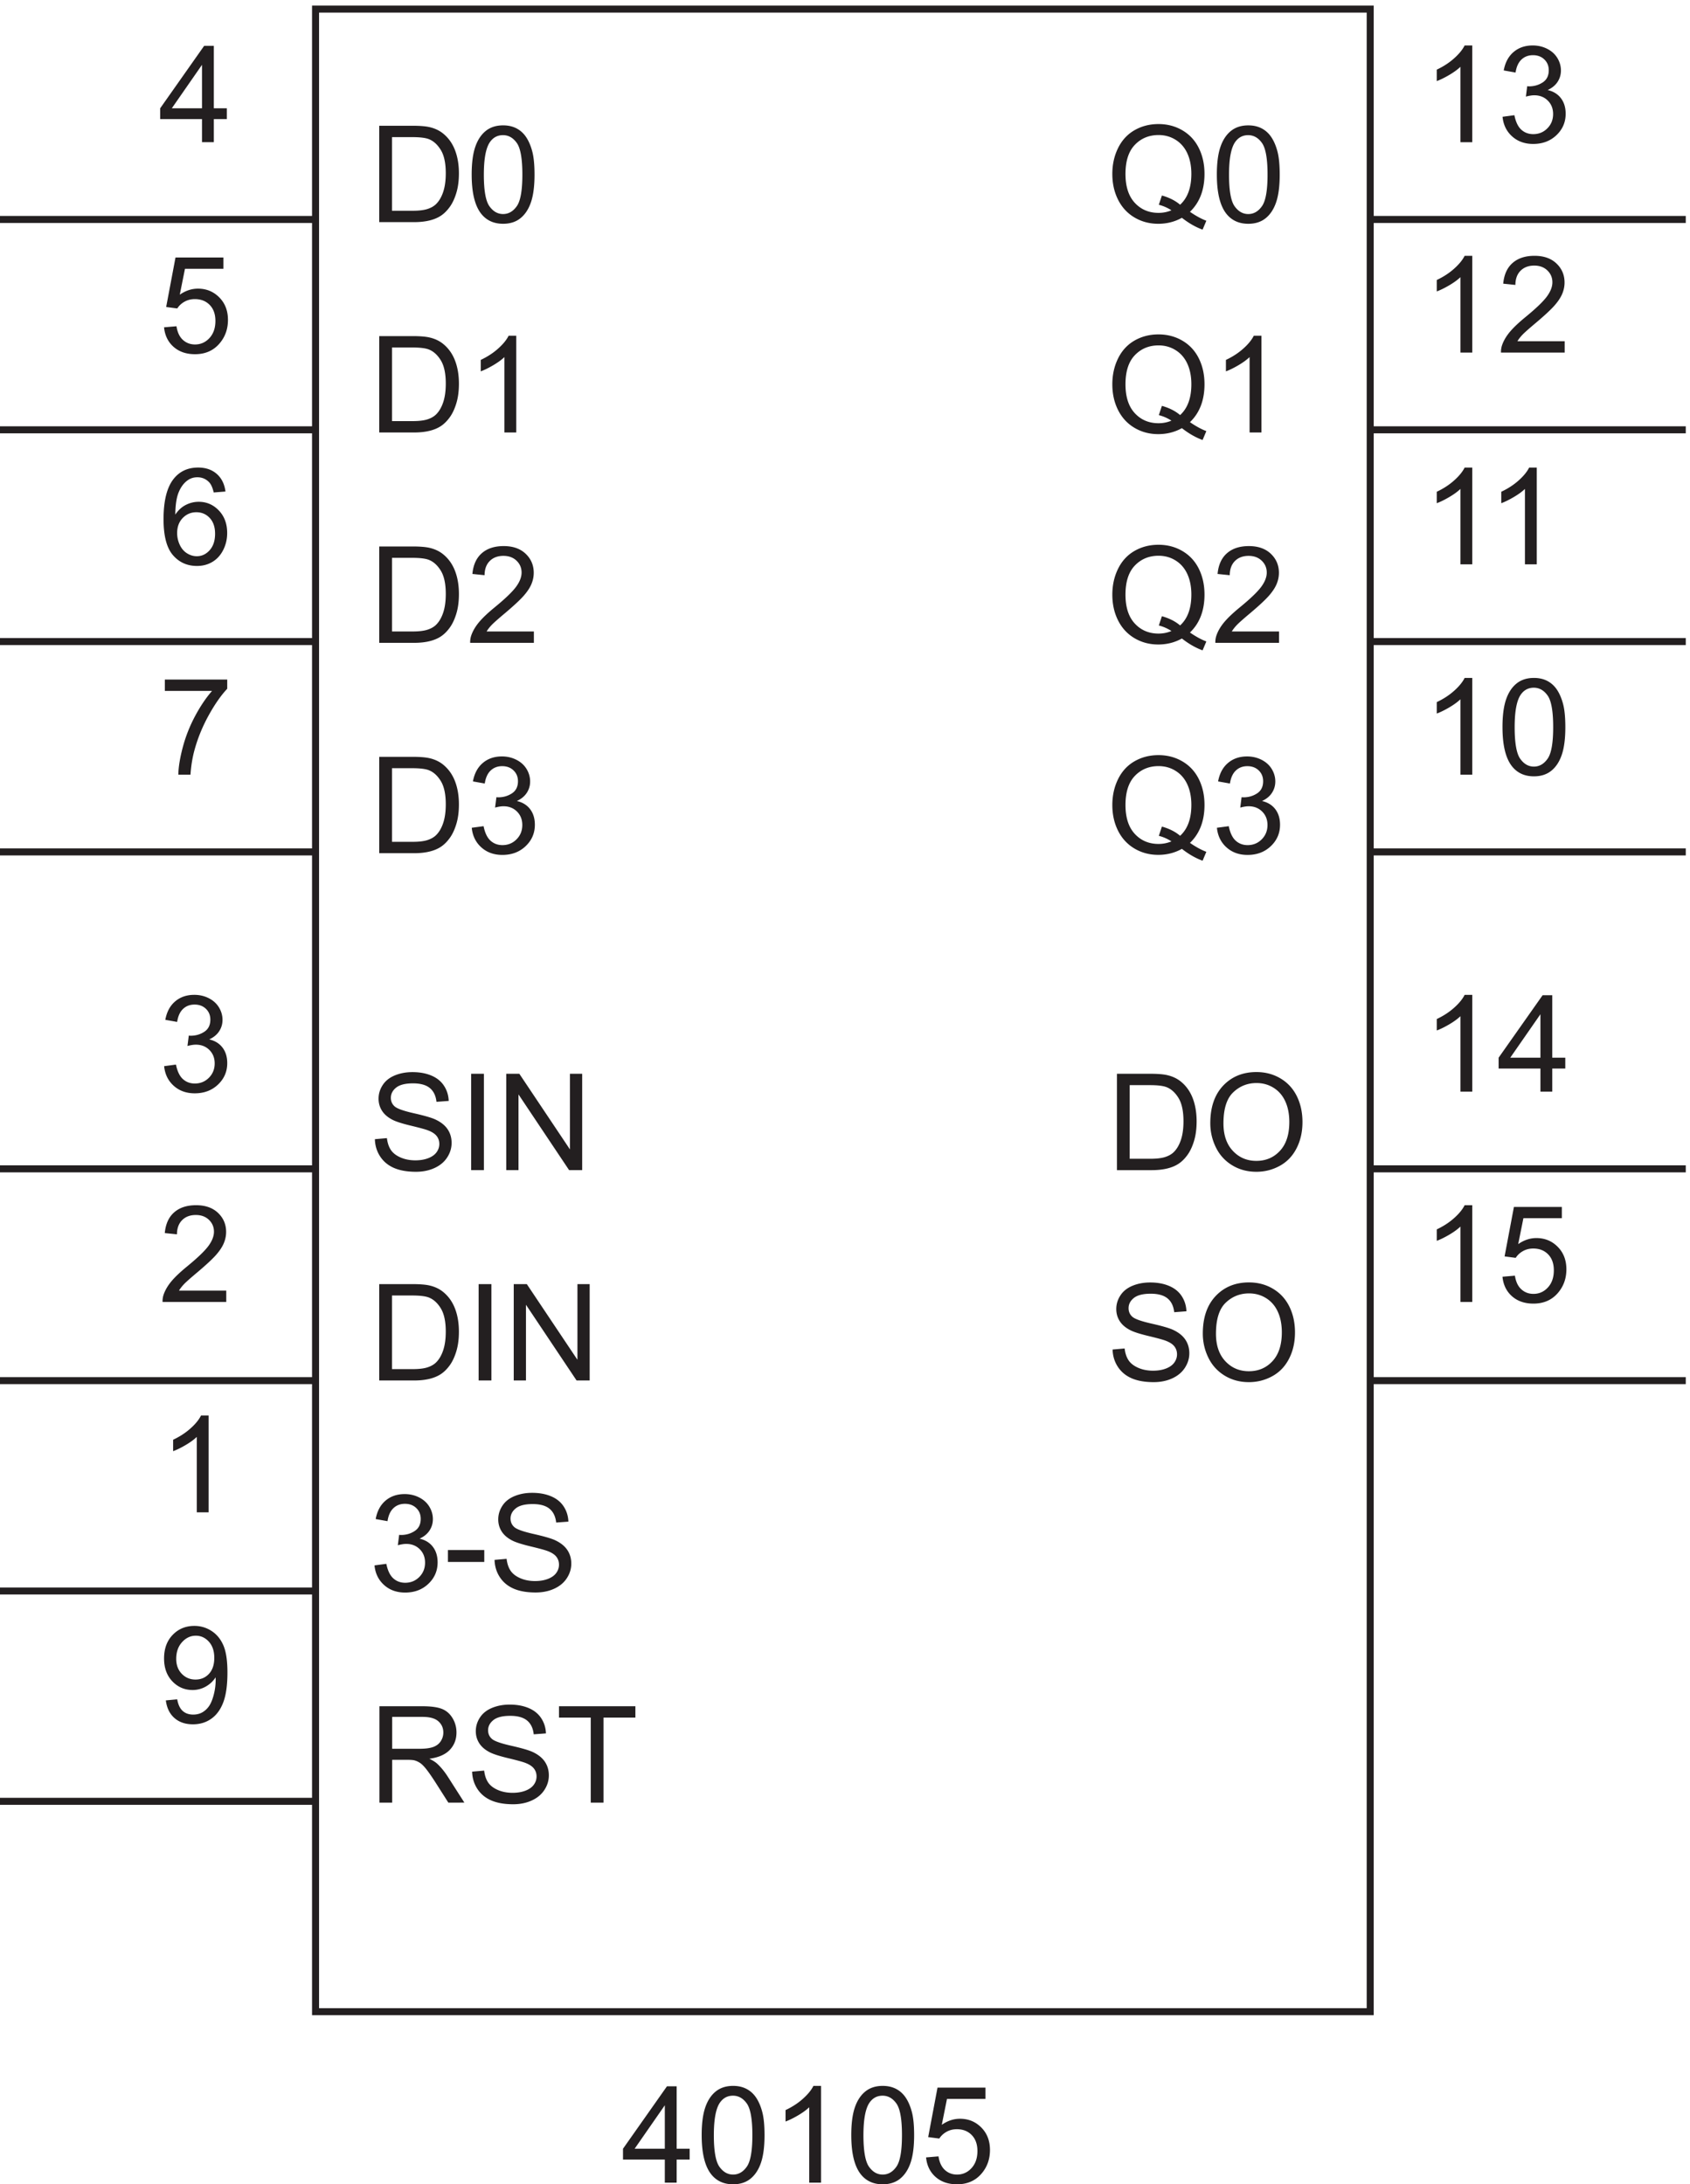 <svg xmlns="http://www.w3.org/2000/svg" xml:space="preserve" width="240.4" height="310.715"><path d="M340.832 242.672V2384.67H1468.83V242.672Z" style="fill:none;stroke:#231f20;stroke-width:7.5;stroke-linecap:butt;stroke-linejoin:miter;stroke-miterlimit:10;stroke-dasharray:none;stroke-opacity:1" transform="matrix(.133 0 0 -.133 -.444 318.456)"/><path d="M714.383 59.813v24.68h-44.719v11.6l47.035 66.798h10.34V96.094h13.918V84.492h-13.918v-24.68Zm0 36.28v46.473l-32.278-46.472h32.278m39.426 14.554c0 12.188 1.254 21.997 3.761 29.426 2.508 7.43 6.235 13.156 11.18 17.188 4.945 4.031 11.168 6.051 18.668 6.051 5.531 0 10.383-1.118 14.555-3.344 4.172-2.227 7.617-5.438 10.336-9.633 2.718-4.191 4.851-9.301 6.398-15.324 1.547-6.028 2.32-14.145 2.32-24.364 0-12.093-1.242-21.859-3.726-29.289-2.485-7.425-6.199-13.168-11.145-17.222-4.945-4.055-11.191-6.082-18.738-6.082-9.938 0-17.742 3.562-23.41 10.687-6.801 8.578-10.199 22.547-10.199 41.906zm13.011 0c0-16.921 1.977-28.183 5.938-33.789 3.961-5.597 8.847-8.398 14.66-8.398 5.812 0 10.699 2.812 14.66 8.437 3.961 5.625 5.942 16.875 5.942 33.75 0 16.969-1.981 28.239-5.942 33.821-3.961 5.578-8.894 8.367-14.801 8.367-5.812 0-10.453-2.461-13.922-7.383-4.359-6.281-6.535-17.883-6.535-34.805m114.66-50.835h-12.656v80.648c-3.043-2.906-7.039-5.816-11.988-8.723-4.945-2.906-9.387-5.082-13.324-6.535v12.235c7.082 3.328 13.269 7.359 18.562 12.093 5.297 4.731 9.047 9.324 11.25 13.782h8.156v-103.5m32.329 50.835c0 12.188 1.254 21.997 3.761 29.426 2.508 7.43 6.235 13.156 11.18 17.188 4.945 4.031 11.168 6.051 18.668 6.051 5.531 0 10.383-1.118 14.555-3.344 4.172-2.227 7.617-5.438 10.336-9.633 2.718-4.191 4.851-9.301 6.398-15.324 1.547-6.028 2.32-14.145 2.32-24.364 0-12.093-1.242-21.859-3.726-29.289-2.485-7.425-6.199-13.168-11.145-17.222-4.945-4.055-11.191-6.082-18.738-6.082-9.938 0-17.742 3.562-23.41 10.687-6.801 8.578-10.199 22.547-10.199 41.906zm13.011 0c0-16.921 1.977-28.183 5.938-33.789 3.961-5.597 8.847-8.398 14.66-8.398 5.812 0 10.699 2.812 14.66 8.437 3.961 5.625 5.942 16.875 5.942 33.75 0 16.969-1.981 28.239-5.942 33.821-3.961 5.578-8.894 8.367-14.801 8.367-5.812 0-10.453-2.461-13.922-7.383-4.359-6.281-6.535-17.883-6.535-34.805m66.989-23.835 13.291 1.124c.98-6.468 3.27-11.331 6.85-14.59 3.59-3.257 7.91-4.886 12.98-4.886 6.09 0 11.25 2.297 15.46 6.887 4.22 4.597 6.34 10.691 6.34 18.28 0 7.224-2.03 12.919-6.09 17.091-4.05 4.168-9.36 6.254-15.93 6.254-4.07 0-7.75-.926-11.03-2.774-3.29-1.851-5.86-4.254-7.73-7.207l-11.891 1.543 9.981 52.949h51.26v-12.093h-41.13l-5.56-27.703c6.19 4.312 12.68 6.468 19.48 6.468 9 0 16.59-3.117 22.78-9.351 6.19-6.235 9.28-14.25 9.28-24.051 0-9.324-2.72-17.387-8.15-24.188-6.61-8.34-15.64-12.511-27.07-12.511-9.38 0-17.03 2.625-22.96 7.875-5.931 5.25-9.318 12.21-10.161 20.882M178.883 1254.02l12.656 1.69c1.449-7.17 3.922-12.34 7.414-15.5 3.492-3.17 7.746-4.75 12.762-4.75 5.953 0 10.98 2.06 15.082 6.19 4.101 4.12 6.152 9.23 6.152 15.32 0 5.82-1.898 10.61-5.695 14.39-3.797 3.77-8.625 5.66-14.484 5.66-2.391 0-5.368-.47-8.93-1.41l1.406 11.11c.844-.09 1.524-.14 2.043-.14 5.387 0 10.238 1.4 14.551 4.22 4.312 2.81 6.469 7.15 6.469 13 0 4.65-1.571 8.49-4.711 11.54-3.141 3.04-7.196 4.57-12.164 4.57-4.922 0-9.024-1.55-12.305-4.65-3.281-3.09-5.391-7.73-6.328-13.92l-12.656 2.25c1.546 8.48 5.062 15.06 10.546 19.72 5.485 4.67 12.305 7 20.461 7 5.625 0 10.805-1.21 15.539-3.62 4.735-2.42 8.356-5.71 10.864-9.88 2.511-4.17 3.765-8.6 3.765-13.29 0-4.45-1.195-8.51-3.59-12.16-2.39-3.66-5.929-6.56-10.617-8.72 6.094-1.41 10.832-4.32 14.207-8.75s5.063-9.98 5.063-16.64c0-9-3.281-16.62-9.844-22.88-6.562-6.26-14.863-9.39-24.894-9.39-9.047 0-16.559 2.7-22.536 8.09-5.976 5.39-9.386 12.38-10.226 20.95m66.441-240.05v-12.16h-68.129c-.097 3.05.395 5.98 1.473 8.79 1.734 4.64 4.512 9.21 8.332 13.71 3.82 4.5 9.34 9.71 16.559 15.61 11.203 9.19 18.773 16.47 22.711 21.83 3.937 5.37 5.906 10.45 5.906 15.22 0 5.02-1.793 9.25-5.379 12.7-3.586 3.44-8.262 5.17-14.027 5.17-6.094 0-10.969-1.83-14.625-5.49-3.657-3.65-5.508-8.72-5.555-15.19l-13.008 1.34c.891 9.7 4.242 17.1 10.055 22.18 5.812 5.09 13.617 7.63 23.414 7.63 9.89 0 17.719-2.74 23.484-8.22 5.766-5.49 8.649-12.29 8.649-20.4 0-4.12-.844-8.18-2.532-12.16-1.687-3.98-4.488-8.18-8.402-12.59-3.914-4.4-10.418-10.45-19.512-18.14-7.593-6.37-12.468-10.69-14.625-12.97-2.156-2.27-3.937-4.56-5.343-6.86h50.554M226.48 776.813h-12.656v80.648c-3.043-2.906-7.039-5.816-11.988-8.723-4.945-2.906-9.387-5.082-13.324-6.535v12.235c7.078 3.328 13.269 7.359 18.562 12.093 5.297 4.731 9.047 9.324 11.25 13.782h8.156v-103.5m-45.773-201.165 12.164 1.125c1.031-5.718 3-9.871 5.906-12.449 2.907-2.574 6.633-3.863 11.18-3.863 3.891 0 7.301.891 10.231 2.668 2.929 1.785 5.332 4.164 7.207 7.141 1.875 2.976 3.445 6.996 4.71 12.058a63.335 63.335 0 0 1 1.903 15.469c0 .562-.028 1.406-.074 2.531-2.532-4.031-5.989-7.301-10.371-9.808-4.383-2.512-9.129-3.766-14.239-3.766-8.531 0-15.75 3.094-21.656 9.281-5.906 6.188-8.859 14.344-8.859 24.469 0 10.457 3.082 18.871 9.246 25.246 6.164 6.375 13.886 9.563 23.172 9.563 6.699 0 12.828-1.805 18.382-5.415 5.555-3.609 9.774-8.753 12.657-15.437 2.882-6.68 4.324-16.344 4.324-29 0-13.172-1.43-23.66-4.289-31.469-2.86-7.804-7.113-13.746-12.762-17.824-5.648-4.074-12.269-6.113-19.863-6.113-8.063 0-14.649 2.238-19.758 6.715-5.109 4.476-8.18 10.769-9.211 18.878zm51.82 45.493c0 7.265-1.933 13.027-5.8 17.297-3.868 4.265-8.52 6.398-13.957 6.398-5.625 0-10.524-2.297-14.696-6.895-4.172-4.589-6.254-10.543-6.254-17.855 0-6.563 1.977-11.895 5.938-16 3.961-4.102 8.847-6.148 14.66-6.148 5.859 0 10.676 2.046 14.449 6.148 3.774 4.105 5.66 9.789 5.66 17.055m171.774 554.789 12.867 1.12c.609-5.15 2.027-9.39 4.254-12.69 2.226-3.3 5.683-5.98 10.371-8.02 4.687-2.04 9.961-3.05 15.82-3.05 5.203 0 9.797.77 13.782 2.32 3.984 1.55 6.949 3.67 8.894 6.36 1.945 2.7 2.918 5.64 2.918 8.83 0 3.23-.937 6.06-2.812 8.47-1.875 2.41-4.969 4.44-9.282 6.08-2.765 1.08-8.883 2.75-18.351 5.03-9.469 2.27-16.102 4.41-19.899 6.43-4.922 2.58-8.59 5.78-11.004 9.6-2.414 3.82-3.621 8.1-3.621 12.83 0 5.21 1.477 10.07 4.43 14.59 2.953 4.53 7.27 7.96 12.937 10.3 5.672 2.35 11.977 3.52 18.915 3.52 7.64 0 14.378-1.23 20.214-3.69 5.836-2.46 10.325-6.08 13.465-10.87 3.141-4.78 4.832-10.19 5.063-16.24l-13.078-.98c-.704 6.51-3.082 11.43-7.137 14.76s-10.043 5-17.965 5c-8.25 0-14.262-1.52-18.035-4.54-3.774-3.02-5.66-6.67-5.66-10.93 0-3.71 1.336-6.75 4.008-9.14 2.625-2.39 9.48-4.84 20.566-7.35 11.086-2.51 18.691-4.7 22.816-6.58 6-2.77 10.43-6.27 13.289-10.51 2.86-4.24 4.289-9.13 4.289-14.66 0-5.48-1.57-10.65-4.71-15.5-3.141-4.85-7.653-8.63-13.536-11.32-5.882-2.7-12.504-4.05-19.863-4.05-9.328 0-17.144 1.36-23.449 4.08-6.305 2.72-11.25 6.81-14.836 12.27-3.586 5.46-5.473 11.64-5.66 18.53m102.961-33.12v103.08h13.64v-103.08h-13.64m37.539 0v103.08h13.992l54.141-80.93v80.93h13.078v-103.08H612.02l-54.137 81v-81h-13.082M403.883 720.023l12.656 1.688c1.449-7.172 3.922-12.34 7.414-15.504 3.492-3.164 7.746-4.746 12.762-4.746 5.953 0 10.98 2.062 15.082 6.187 4.101 4.125 6.152 9.235 6.152 15.325 0 5.812-1.898 10.609-5.695 14.382-3.797 3.774-8.625 5.661-14.484 5.661-2.391 0-5.368-.469-8.93-1.407l1.406 11.11c.844-.094 1.524-.141 2.043-.141 5.387 0 10.238 1.406 14.551 4.219 4.312 2.812 6.469 7.148 6.469 13.008 0 4.64-1.571 8.484-4.711 11.531-3.141 3.047-7.196 4.57-12.164 4.57-4.922 0-9.024-1.551-12.305-4.644-3.281-3.094-5.391-7.731-6.328-13.918l-12.656 2.25c1.546 8.48 5.062 15.054 10.546 19.719 5.485 4.664 12.305 7 20.461 7 5.625 0 10.805-1.211 15.539-3.625 4.735-2.415 8.356-5.708 10.864-9.875 2.508-4.172 3.765-8.602 3.765-13.29 0-4.453-1.195-8.511-3.59-12.168-2.39-3.656-5.929-6.558-10.617-8.714 6.094-1.407 10.832-4.325 14.207-8.754 3.375-4.43 5.063-9.973 5.063-16.633 0-9-3.281-16.629-9.844-22.887-6.562-6.258-14.863-9.387-24.894-9.387-9.047 0-16.559 2.696-22.536 8.086-5.976 5.395-9.386 12.379-10.226 20.957m78.519 3.727v12.723h38.887V723.75h-38.887m49.899 2.18 12.867 1.125c.609-5.157 2.027-9.391 4.254-12.696 2.226-3.3 5.683-5.976 10.371-8.015 4.687-2.039 9.961-3.059 15.82-3.059 5.203 0 9.797.774 13.782 2.32 3.984 1.551 6.949 3.672 8.894 6.368 1.945 2.695 2.918 5.636 2.918 8.824 0 3.234-.937 6.058-2.812 8.473-1.875 2.414-4.969 4.441-9.282 6.078-2.765 1.082-8.883 2.754-18.351 5.027-9.469 2.273-16.102 4.418-19.899 6.438-4.922 2.578-8.59 5.777-11.004 9.597-2.414 3.82-3.621 8.098-3.621 12.832 0 5.203 1.477 10.067 4.43 14.586 2.957 4.527 7.27 7.961 12.937 10.301 5.672 2.348 11.977 3.519 18.915 3.519 7.64 0 14.378-1.23 20.214-3.691 5.836-2.461 10.325-6.082 13.465-10.863 3.145-4.781 4.832-10.196 5.063-16.246l-13.078-.981c-.704 6.516-3.082 11.438-7.137 14.762-4.055 3.332-10.043 4.996-17.965 4.996-8.25 0-14.262-1.516-18.035-4.539-3.774-3.02-5.66-6.664-5.66-10.93 0-3.707 1.336-6.75 4.008-9.14 2.625-2.391 9.48-4.84 20.566-7.348 11.086-2.508 18.691-4.699 22.816-6.574 6-2.77 10.43-6.274 13.289-10.516 2.86-4.238 4.289-9.125 4.289-14.656 0-5.484-1.57-10.652-4.71-15.504-3.141-4.852-7.653-8.625-13.536-11.32-5.882-2.696-12.504-4.043-19.863-4.043-9.328 0-17.144 1.355-23.449 4.074-6.305 2.723-11.25 6.812-14.836 12.269-3.586 5.465-5.473 11.641-5.66 18.532M409.152 466.313v103.078h45.703c9.188 0 16.172-.926 20.954-2.782 4.781-1.847 8.601-5.117 11.461-9.804 2.859-4.688 4.289-9.867 4.289-15.539 0-7.313-2.368-13.477-7.102-18.493-4.734-5.015-12.047-8.203-21.937-9.562 3.609-1.734 6.351-3.445 8.226-5.133 3.984-3.656 7.762-8.226 11.324-13.711l17.926-28.054H482.84l-13.641 21.441c-3.984 6.187-7.265 10.922-9.844 14.203-2.578 3.281-4.886 5.578-6.925 6.891-2.039 1.312-4.114 2.226-6.223 2.746-1.547.328-4.078.492-7.594.492h-15.82v-45.773zm13.641 57.585h29.32c6.235 0 11.11.645 14.625 1.93 3.516 1.293 6.188 3.356 8.016 6.192 1.828 2.835 2.742 5.918 2.742 9.246 0 4.875-1.769 8.882-5.308 12.019-3.54 3.145-9.129 4.715-16.77 4.715h-32.625v-34.102m85.508-24.468 12.867 1.125c.609-5.157 2.027-9.391 4.254-12.696 2.226-3.3 5.683-5.976 10.371-8.015 4.687-2.039 9.961-3.059 15.82-3.059 5.203 0 9.797.774 13.782 2.32 3.984 1.551 6.949 3.672 8.894 6.368 1.945 2.695 2.918 5.636 2.918 8.824 0 3.234-.937 6.058-2.812 8.469-1.875 2.418-4.969 4.445-9.282 6.082-2.765 1.082-8.883 2.754-18.351 5.027-9.469 2.273-16.102 4.418-19.899 6.438-4.922 2.578-8.59 5.777-11.004 9.597-2.414 3.82-3.621 8.098-3.621 12.832 0 5.203 1.477 10.067 4.43 14.586 2.957 4.527 7.27 7.961 12.937 10.301 5.672 2.348 11.977 3.519 18.915 3.519 7.64 0 14.378-1.23 20.214-3.691 5.836-2.461 10.325-6.082 13.465-10.863 3.141-4.781 4.832-10.196 5.063-16.246l-13.078-.981c-.704 6.516-3.082 11.438-7.137 14.762-4.055 3.332-10.043 4.996-17.965 4.996-8.25 0-14.262-1.516-18.035-4.539-3.774-3.02-5.66-6.664-5.66-10.93 0-3.707 1.336-6.75 4.008-9.14 2.625-2.391 9.48-4.84 20.566-7.348 11.086-2.508 18.691-4.699 22.816-6.574 6-2.77 10.43-6.274 13.289-10.516 2.86-4.238 4.289-9.125 4.289-14.656 0-5.484-1.57-10.656-4.71-15.504-3.141-4.852-7.653-8.625-13.536-11.32-5.882-2.696-12.504-4.043-19.863-4.043-9.328 0-17.144 1.355-23.449 4.074-6.305 2.723-11.25 6.812-14.836 12.269-3.586 5.465-5.473 11.641-5.66 18.532m126.867-33.117v90.91h-33.961v12.168h81.707v-12.168h-34.105v-90.91h-13.641m-226.223 451.5v103.077h35.504c8.016 0 14.133-.49 18.352-1.48 5.906-1.36 10.949-3.82 15.117-7.38 5.437-4.59 9.504-10.46 12.199-17.612 2.699-7.148 4.047-15.32 4.047-24.508 0-7.824-.918-14.762-2.746-20.812-1.828-6.043-4.172-11.047-7.031-15.012-2.86-3.957-5.989-7.074-9.387-9.348-3.398-2.273-7.5-3.996-12.305-5.172-4.804-1.168-10.324-1.753-16.558-1.753zm13.637 12.16h22.008c6.797 0 12.133.632 15.996 1.902 3.867 1.266 6.949 3.047 9.246 5.344 3.234 3.23 5.754 7.582 7.559 13.043 1.804 5.461 2.711 12.082 2.711 19.863 0 10.781-1.774 19.066-5.313 24.855-3.539 5.79-7.84 9.67-12.902 11.64-3.657 1.4-9.539 2.1-17.649 2.1h-21.656v-78.747m92.68-12.16v103.077h13.64V917.813h-13.64m37.539 0v103.077h13.992l54.141-80.929v80.929h13.078V917.813H620.02l-54.137 81v-81h-13.082M178.809 2044.31l13.293 1.13c.98-6.47 3.265-11.33 6.851-14.59s7.91-4.89 12.973-4.89c6.094 0 11.25 2.3 15.469 6.89 4.218 4.6 6.332 10.69 6.332 18.28 0 7.22-2.032 12.92-6.086 17.09-4.055 4.17-9.364 6.25-15.926 6.25-4.078 0-7.758-.92-11.039-2.77-3.281-1.85-5.856-4.25-7.731-7.21l-11.886 1.55 9.984 52.94h51.258v-12.09h-41.133l-5.555-27.7c6.188 4.31 12.68 6.47 19.477 6.47 9 0 16.594-3.12 22.781-9.36 6.188-6.23 9.281-14.25 9.281-24.05 0-9.32-2.718-17.38-8.156-24.18-6.609-8.34-15.633-12.52-27.07-12.52-9.375 0-17.028 2.63-22.957 7.88-5.93 5.25-9.317 12.21-10.16 20.88m.843-388.92v12.16h66.731v-9.84c-6.563-6.98-13.067-16.26-19.516-27.84-6.445-11.58-11.426-23.49-14.941-35.72-2.531-8.63-4.149-18.07-4.852-28.34H194.07c.137 8.11 1.731 17.9 4.778 29.39 3.047 11.49 7.418 22.56 13.113 33.23 5.695 10.66 11.754 19.65 18.176 26.96h-50.485m64.828 213.26-12.585-.99c-1.125 4.97-2.719 8.58-4.782 10.83-3.422 3.61-7.64 5.42-12.656 5.42-4.031 0-7.57-1.13-10.617-3.38-3.985-2.9-7.125-7.15-9.422-12.73-2.297-5.57-3.492-13.52-3.586-23.83 3.047 4.64 6.773 8.08 11.18 10.33 4.406 2.25 9.023 3.38 13.851 3.38 8.438 0 15.621-3.11 21.551-9.32 5.93-6.21 8.895-14.23 8.895-24.08 0-6.47-1.395-12.48-4.184-18.04-2.789-5.55-6.617-9.81-11.492-12.76-4.875-2.95-10.406-4.43-16.594-4.43-10.551 0-19.152 3.88-25.809 11.64-6.656 7.76-9.984 20.54-9.984 38.36 0 19.92 3.68 34.4 11.043 43.45 6.418 7.88 15.066 11.81 25.941 11.81 8.11 0 14.754-2.27 19.934-6.82 5.18-4.54 8.285-10.83 9.316-18.84zm-51.679-44.44c0-4.36.926-8.53 2.777-12.52 1.852-3.98 4.442-7.01 7.77-9.1 3.328-2.09 6.82-3.13 10.476-3.13 5.344 0 9.938 2.16 13.781 6.47 3.844 4.31 5.766 10.17 5.766 17.57 0 7.13-1.898 12.74-5.695 16.84-3.797 4.11-8.578 6.16-14.344 6.16-5.719 0-10.57-2.05-14.555-6.16-3.984-4.1-5.976-9.47-5.976-16.13m26.582 418.1v24.68h-44.719v11.6l47.035 66.8h10.34v-66.8h13.918v-11.6h-13.918v-24.68zm0 36.28v46.48l-32.278-46.48h32.278m189.562-121.78v103.08h35.504c8.016 0 14.133-.49 18.352-1.48 5.906-1.36 10.949-3.82 15.117-7.38 5.437-4.59 9.504-10.46 12.199-17.61 2.699-7.15 4.047-15.32 4.047-24.51 0-7.82-.918-14.76-2.746-20.81-1.828-6.05-4.172-11.05-7.031-15.01-2.86-3.96-5.989-7.08-9.387-9.35-3.398-2.28-7.5-4-12.305-5.17-4.804-1.17-10.324-1.76-16.558-1.76zm13.637 12.16h22.008c6.797 0 12.133.64 15.996 1.91 3.867 1.26 6.949 3.04 9.246 5.34 3.234 3.23 5.754 7.58 7.559 13.04 1.804 5.46 2.711 12.08 2.711 19.87 0 10.78-1.774 19.06-5.313 24.85-3.539 5.79-7.84 9.67-12.902 11.64-3.657 1.4-9.539 2.1-17.649 2.1h-21.656v-78.75m85.227 38.68c0 12.19 1.254 21.99 3.761 29.42 2.508 7.43 6.235 13.16 11.18 17.19 4.945 4.03 11.168 6.05 18.668 6.05 5.531 0 10.383-1.11 14.555-3.34 4.172-2.23 7.617-5.44 10.336-9.63 2.718-4.2 4.851-9.3 6.398-15.33 1.547-6.02 2.32-14.14 2.32-24.36 0-12.1-1.242-21.86-3.726-29.29-2.485-7.43-6.199-13.17-11.145-17.22-4.945-4.06-11.191-6.09-18.738-6.09-9.938 0-17.742 3.57-23.41 10.69-6.801 8.58-10.199 22.55-10.199 41.91zm13.011 0c0-16.92 1.977-28.19 5.938-33.79 3.961-5.6 8.847-8.4 14.66-8.4 5.812 0 10.699 2.81 14.66 8.44 3.961 5.62 5.942 16.87 5.942 33.75 0 16.97-1.981 28.24-5.942 33.82-3.961 5.58-8.894 8.37-14.801 8.37-5.812 0-10.453-2.46-13.922-7.39-4.359-6.28-6.535-17.88-6.535-34.8m-111.875-275.84v103.08h35.504c8.016 0 14.133-.49 18.352-1.48 5.906-1.36 10.949-3.82 15.117-7.38 5.437-4.59 9.504-10.46 12.199-17.61 2.699-7.15 4.047-15.32 4.047-24.51 0-7.82-.918-14.76-2.746-20.81-1.828-6.05-4.172-11.05-7.031-15.01-2.86-3.96-5.989-7.08-9.387-9.35-3.398-2.28-7.5-4-12.305-5.17-4.804-1.17-10.324-1.76-16.558-1.76zm13.637 12.16h22.008c6.797 0 12.133.64 15.996 1.91 3.867 1.26 6.949 3.04 9.246 5.34 3.234 3.23 5.754 7.58 7.559 13.04 1.804 5.46 2.711 12.08 2.711 19.87 0 10.78-1.774 19.06-5.313 24.85-3.539 5.79-7.84 9.67-12.902 11.64-3.657 1.4-9.539 2.1-17.649 2.1h-21.656v-78.75m132.898-12.16h-12.656v80.65c-3.043-2.91-7.039-5.82-11.988-8.72-4.945-2.91-9.387-5.08-13.324-6.54v12.24c7.078 3.33 13.269 7.36 18.562 12.09 5.297 4.73 9.047 9.33 11.25 13.78h8.156v-103.5m-146.535-225v103.08h35.504c8.016 0 14.133-.49 18.352-1.48 5.906-1.36 10.949-3.82 15.117-7.38 5.437-4.59 9.504-10.46 12.199-17.61 2.699-7.15 4.047-15.32 4.047-24.51 0-7.82-.918-14.76-2.746-20.81-1.828-6.05-4.172-11.05-7.031-15.01-2.86-3.96-5.989-7.08-9.387-9.35-3.398-2.28-7.5-4-12.305-5.17-4.804-1.17-10.324-1.76-16.558-1.76zm13.637 12.16h22.008c6.797 0 12.133.64 15.996 1.91 3.867 1.26 6.949 3.04 9.246 5.34 3.234 3.23 5.754 7.58 7.559 13.04 1.804 5.46 2.711 12.08 2.711 19.87 0 10.78-1.774 19.06-5.313 24.85-3.539 5.79-7.84 9.67-12.902 11.64-3.657 1.4-9.539 2.1-17.649 2.1h-21.656v-78.75m151.742 0v-12.16h-68.129c-.097 3.05.395 5.98 1.473 8.79 1.734 4.64 4.512 9.21 8.332 13.71 3.82 4.5 9.34 9.71 16.559 15.61 11.203 9.19 18.773 16.47 22.711 21.83 3.937 5.37 5.906 10.45 5.906 15.22 0 5.02-1.793 9.25-5.379 12.7-3.586 3.44-8.262 5.17-14.027 5.17-6.094 0-10.969-1.83-14.625-5.49-3.657-3.65-5.508-8.72-5.555-15.19l-13.008 1.34c.891 9.7 4.242 17.1 10.055 22.18 5.812 5.09 13.617 7.63 23.414 7.63 9.89 0 17.719-2.74 23.484-8.22 5.766-5.49 8.649-12.29 8.649-20.4 0-4.12-.844-8.18-2.532-12.16-1.687-3.98-4.488-8.18-8.402-12.59-3.914-4.4-10.418-10.45-19.512-18.14-7.593-6.37-12.468-10.69-14.625-12.97-2.156-2.27-3.937-4.56-5.343-6.86h50.554m-165.379-237.16v103.08h35.504c8.016 0 14.133-.49 18.352-1.48 5.906-1.36 10.949-3.82 15.117-7.38 5.437-4.59 9.504-10.46 12.199-17.61 2.699-7.15 4.047-15.32 4.047-24.51 0-7.82-.918-14.76-2.746-20.81-1.828-6.05-4.172-11.05-7.031-15.01-2.86-3.96-5.989-7.08-9.387-9.35-3.398-2.28-7.5-4-12.305-5.17-4.804-1.17-10.324-1.76-16.558-1.76zm13.637 12.16h22.008c6.797 0 12.133.64 15.996 1.91 3.867 1.26 6.949 3.04 9.246 5.34 3.234 3.23 5.754 7.58 7.559 13.04 1.804 5.46 2.711 12.08 2.711 19.87 0 10.78-1.774 19.06-5.313 24.85-3.539 5.79-7.84 9.67-12.902 11.64-3.657 1.4-9.539 2.1-17.649 2.1h-21.656v-78.75m85.301 15.05 12.656 1.69c1.449-7.17 3.922-12.34 7.414-15.5 3.492-3.17 7.746-4.75 12.762-4.75 5.953 0 10.98 2.06 15.082 6.19 4.101 4.12 6.152 9.23 6.152 15.32 0 5.82-1.898 10.61-5.695 14.39-3.797 3.77-8.625 5.66-14.484 5.66-2.391 0-5.368-.47-8.93-1.41l1.406 11.11c.844-.09 1.524-.14 2.043-.14 5.387 0 10.238 1.4 14.551 4.22 4.312 2.81 6.469 7.15 6.469 13 0 4.65-1.571 8.49-4.711 11.54-3.141 3.04-7.196 4.57-12.164 4.57-4.922 0-9.024-1.55-12.305-4.65-3.281-3.09-5.391-7.73-6.328-13.92l-12.656 2.25c1.546 8.48 5.062 15.06 10.546 19.72 5.485 4.67 12.305 7 20.461 7 5.625 0 10.805-1.21 15.539-3.62 4.735-2.42 8.356-5.71 10.864-9.88 2.511-4.17 3.765-8.6 3.765-13.29 0-4.45-1.195-8.51-3.59-12.16-2.39-3.66-5.929-6.56-10.617-8.72 6.094-1.41 10.832-4.32 14.207-8.75s5.063-9.98 5.063-16.64c0-9-3.281-16.62-9.844-22.88-6.562-6.26-14.863-9.39-24.894-9.39-9.047 0-16.559 2.7-22.536 8.09-5.976 5.39-9.386 12.38-10.226 20.95m1070.097-282.21h-12.66v80.65c-3.04-2.91-7.04-5.82-11.98-8.72-4.95-2.91-9.39-5.08-13.33-6.54v12.24c7.08 3.33 13.27 7.36 18.56 12.09 5.3 4.73 9.05 9.33 11.25 13.78h8.16v-103.5m72.9 0v24.68h-44.72v11.6l47.04 66.8h10.34v-66.8h13.92v-11.6h-13.92v-24.68zm0 36.28v46.48l-32.27-46.48h32.27m-452.94-120.28v103.08h35.51c8.01 0 14.13-.49 18.35-1.48 5.91-1.36 10.95-3.82 15.12-7.38 5.44-4.59 9.5-10.46 12.2-17.61 2.69-7.15 4.04-15.32 4.04-24.51 0-7.82-.91-14.76-2.74-20.81-1.83-6.05-4.17-11.05-7.03-15.01-2.86-3.96-5.99-7.08-9.39-9.35-3.4-2.28-7.5-4-12.31-5.17-4.8-1.17-10.32-1.76-16.55-1.76zm13.64 12.16h22.01c6.8 0 12.13.64 16 1.91 3.86 1.26 6.95 3.04 9.24 5.34 3.23 3.23 5.75 7.58 7.56 13.04 1.81 5.46 2.71 12.08 2.71 19.87 0 10.78-1.77 19.06-5.31 24.85-3.54 5.79-7.84 9.67-12.9 11.64-3.66 1.4-9.55 2.1-17.66 2.1h-21.65v-78.75m86.21 38.05c0 17.11 4.6 30.5 13.78 40.18 9.19 9.68 21.05 14.52 35.58 14.52 9.51 0 18.1-2.27 25.74-6.82 7.64-4.55 13.46-10.89 17.47-19.02 4-8.13 6.01-17.36 6.01-27.67 0-10.45-2.11-19.8-6.33-28.05-4.22-8.25-10.2-14.5-17.93-18.74-7.73-4.24-16.07-6.37-25.03-6.37-9.7 0-18.38 2.35-26.02 7.04-7.64 4.68-13.42 11.08-17.36 19.19-3.94 8.11-5.91 16.69-5.91 25.74zm14.07-.22c0-12.42 3.34-22.2 10.02-29.35 6.67-7.15 15.05-10.73 25.13-10.73 10.27 0 18.72 3.61 25.35 10.83 6.63 7.22 9.94 17.46 9.94 30.73 0 8.39-1.41 15.72-4.25 21.97-2.84 6.26-6.98 11.11-12.44 14.55-5.46 3.45-11.59 5.17-18.39 5.17-9.65 0-17.97-3.31-24.93-9.95-6.95-6.63-10.43-17.7-10.43-33.22M1193.3 950.93l12.87 1.125c.61-5.157 2.02-9.391 4.25-12.696 2.22-3.3 5.69-5.976 10.37-8.015 4.69-2.039 9.96-3.059 15.82-3.059 5.21 0 9.8.774 13.78 2.32 3.99 1.551 6.95 3.672 8.9 6.368 1.94 2.695 2.92 5.636 2.92 8.824 0 3.234-.94 6.058-2.82 8.473-1.87 2.414-4.97 4.441-9.28 6.078-2.77 1.082-8.88 2.754-18.35 5.027s-16.1 4.418-19.9 6.438c-4.92 2.578-8.59 5.777-11 9.597-2.42 3.82-3.63 8.098-3.63 12.832 0 5.203 1.48 10.068 4.44 14.588 2.95 4.53 7.26 7.96 12.94 10.3 5.67 2.35 11.97 3.52 18.91 3.52 7.64 0 14.38-1.23 20.21-3.69 5.84-2.46 10.33-6.08 13.47-10.87 3.14-4.78 4.83-10.192 5.06-16.242l-13.08-.981c-.7 6.516-3.08 11.433-7.14 14.763-4.05 3.33-10.04 5-17.96 5-8.25 0-14.26-1.52-18.04-4.54-3.77-3.02-5.65-6.668-5.65-10.934 0-3.707 1.33-6.75 4-9.14 2.63-2.391 9.48-4.84 20.57-7.348 11.08-2.508 18.69-4.699 22.81-6.574 6-2.77 10.43-6.274 13.29-10.516 2.86-4.238 4.3-9.125 4.3-14.656 0-5.484-1.57-10.652-4.72-15.504-3.14-4.852-7.65-8.625-13.53-11.32-5.88-2.696-12.5-4.043-19.87-4.043-9.32 0-17.14 1.355-23.45 4.074-6.3 2.723-11.25 6.812-14.83 12.269-3.59 5.465-5.48 11.641-5.66 18.532m96.49 17.086c0 17.109 4.6 30.504 13.78 40.184 9.19 9.68 21.05 14.52 35.58 14.52 9.51 0 18.1-2.27 25.74-6.82 7.64-4.55 13.46-10.89 17.47-19.021 4-8.133 6.01-17.356 6.01-27.668 0-10.453-2.11-19.805-6.33-28.055-4.22-8.25-10.2-14.496-17.93-18.738-7.73-4.242-16.07-6.363-25.03-6.363-9.7 0-18.38 2.343-26.02 7.031-7.64 4.687-13.42 11.086-17.36 19.195-3.94 8.106-5.91 16.688-5.91 25.735zm14.07-.211c0-12.422 3.34-22.207 10.02-29.356 6.67-7.148 15.05-10.726 25.13-10.726 10.27 0 18.72 3.609 25.35 10.828 6.63 7.219 9.94 17.461 9.94 30.73 0 8.391-1.41 15.715-4.25 21.973-2.84 6.258-6.98 11.106-12.44 14.546-5.46 3.45-11.59 5.17-18.39 5.17-9.65 0-17.97-3.31-24.93-9.95-6.95-6.625-10.43-17.7-10.43-33.215m274.12 34.005h-12.66v80.65c-3.04-2.91-7.04-5.82-11.98-8.72-4.95-2.91-9.39-5.08-13.33-6.54v12.24c7.08 3.33 13.27 7.36 18.56 12.09 5.3 4.73 9.05 9.33 11.25 13.78h8.16v-103.5m32.32 27 13.3 1.13c.98-6.47 3.27-11.33 6.85-14.59 3.59-3.26 7.91-4.89 12.97-4.89 6.1 0 11.26 2.3 15.47 6.89 4.22 4.6 6.33 10.69 6.33 18.28 0 7.22-2.02 12.92-6.08 17.09-4.06 4.17-9.37 6.25-15.93 6.25-4.07 0-7.75-.92-11.04-2.77-3.28-1.85-5.85-4.25-7.73-7.21l-11.89 1.55 9.99 52.94h51.26v-12.09h-41.13l-5.56-27.7c6.19 4.31 12.68 6.47 19.48 6.47 9 0 16.59-3.12 22.78-9.36 6.18-6.23 9.28-14.25 9.28-24.05 0-9.32-2.72-17.38-8.16-24.18-6.61-8.34-15.63-12.52-27.07-12.52-9.37 0-17.02 2.63-22.95 7.88s-9.32 12.21-10.17 20.88m-334.25 1139.04c6.33-4.36 12.17-7.55 17.52-9.56l-4.02-9.5c-7.4 2.68-14.78 6.9-22.14 12.66-7.64-4.26-16.08-6.4-25.31-6.4-9.33 0-17.79 2.25-25.39 6.75-7.59 4.5-13.44 10.83-17.54 18.99-4.1 8.16-6.15 17.34-6.15 27.56 0 10.17 2.06 19.43 6.18 27.78 4.13 8.34 10 14.69 17.62 19.05 7.61 4.36 16.14 6.54 25.56 6.54 9.51 0 18.09-2.26 25.73-6.79 7.64-4.52 13.47-10.85 17.48-18.98 4-8.13 6.01-17.31 6.01-27.53 0-8.48-1.29-16.12-3.87-22.89s-6.47-12.66-11.68-17.68zm-30.01 17.44c7.87-2.2 14.36-5.49 19.47-9.85 8.02 7.31 12.03 18.31 12.03 32.98 0 8.35-1.42 15.63-4.26 21.87-2.84 6.23-6.99 11.07-12.45 14.51-5.46 3.45-11.58 5.17-18.38 5.17-10.17 0-18.61-3.48-25.31-10.44-6.71-6.96-10.06-17.35-10.06-31.18 0-13.4 3.31-23.69 9.95-30.87 6.63-7.17 15.11-10.76 25.42-10.76 4.87 0 9.47.92 13.78 2.75-4.27 2.76-8.77 4.73-13.5 5.91l3.31 9.91m58.76 22.36c0 12.19 1.26 21.99 3.77 29.42 2.5 7.43 6.23 13.16 11.18 17.19 4.95 4.03 11.17 6.05 18.67 6.05 5.53 0 10.38-1.11 14.55-3.34 4.17-2.23 7.62-5.44 10.33-9.63 2.73-4.2 4.86-9.3 6.41-15.33 1.54-6.02 2.31-14.14 2.31-24.36 0-12.1-1.24-21.86-3.72-29.29-2.48-7.43-6.2-13.17-11.14-17.22-4.95-4.06-11.2-6.09-18.74-6.09-9.94 0-17.74 3.57-23.42 10.69-6.8 8.58-10.2 22.55-10.2 41.91zm13.02 0c0-16.92 1.98-28.19 5.93-33.79 3.97-5.6 8.86-8.4 14.67-8.4 5.81 0 10.7 2.81 14.65 8.44 3.97 5.62 5.95 16.87 5.95 33.75 0 16.97-1.98 28.24-5.95 33.82-3.95 5.58-8.89 8.37-14.8 8.37-5.81 0-10.45-2.46-13.91-7.39-4.36-6.28-6.54-17.88-6.54-34.8m-41.77-264.8c6.33-4.36 12.17-7.55 17.52-9.56l-4.02-9.5c-7.4 2.68-14.78 6.9-22.14 12.66-7.64-4.26-16.08-6.4-25.31-6.4-9.33 0-17.79 2.25-25.39 6.75-7.59 4.5-13.44 10.83-17.54 18.99-4.1 8.16-6.15 17.34-6.15 27.56 0 10.17 2.06 19.43 6.18 27.78 4.13 8.34 10 14.69 17.62 19.05 7.61 4.36 16.14 6.54 25.56 6.54 9.51 0 18.09-2.27 25.73-6.79 7.64-4.52 13.47-10.85 17.48-18.98 4-8.13 6.01-17.31 6.01-27.53 0-8.48-1.29-16.12-3.87-22.89s-6.47-12.66-11.68-17.68zm-30.01 17.44c7.87-2.2 14.36-5.49 19.47-9.85 8.02 7.31 12.03 18.31 12.03 32.98 0 8.35-1.42 15.63-4.26 21.87-2.84 6.23-6.99 11.07-12.45 14.51-5.46 3.45-11.58 5.17-18.38 5.17-10.17 0-18.61-3.48-25.31-10.44-6.71-6.96-10.06-17.35-10.06-31.18 0-13.4 3.31-23.69 9.95-30.87 6.63-7.17 15.11-10.76 25.42-10.76 4.87 0 9.47.92 13.78 2.75-4.27 2.76-8.77 4.73-13.5 5.91l3.31 9.91m106.44-28.48h-12.66v80.65c-3.04-2.91-7.04-5.82-11.98-8.72-4.95-2.91-9.39-5.08-13.33-6.54v12.24c7.08 3.33 13.27 7.36 18.56 12.09 5.3 4.73 9.05 9.33 11.25 13.78h8.16v-103.5m-76.43-213.96c6.33-4.36 12.17-7.55 17.52-9.56l-4.02-9.5c-7.4 2.68-14.78 6.9-22.14 12.66-7.64-4.26-16.08-6.4-25.31-6.4-9.33 0-17.79 2.25-25.39 6.75-7.59 4.5-13.44 10.83-17.54 18.99-4.1 8.16-6.15 17.34-6.15 27.56 0 10.17 2.06 19.43 6.18 27.78 4.13 8.34 10 14.69 17.62 19.05 7.61 4.36 16.14 6.54 25.56 6.54 9.51 0 18.09-2.27 25.73-6.79 7.64-4.52 13.47-10.85 17.48-18.98 4-8.13 6.01-17.31 6.01-27.53 0-8.48-1.29-16.12-3.87-22.89s-6.47-12.66-11.68-17.68zm-30.01 17.44c7.87-2.2 14.36-5.49 19.47-9.85 8.02 7.31 12.03 18.31 12.03 32.98 0 8.35-1.42 15.63-4.26 21.87-2.84 6.23-6.99 11.07-12.45 14.51-5.46 3.45-11.58 5.17-18.38 5.17-10.17 0-18.61-3.48-25.31-10.44-6.71-6.96-10.06-17.35-10.06-31.18 0-13.4 3.31-23.69 9.95-30.87 6.63-7.17 15.11-10.76 25.42-10.76 4.87 0 9.47.92 13.78 2.75-4.27 2.76-8.77 4.73-13.5 5.91l3.31 9.91m125.28-16.32v-12.16h-68.13c-.09 3.05.4 5.98 1.48 8.79 1.73 4.64 4.51 9.21 8.33 13.71 3.82 4.5 9.34 9.71 16.55 15.61 11.21 9.19 18.78 16.47 22.72 21.83 3.94 5.37 5.9 10.45 5.9 15.22 0 5.02-1.79 9.25-5.38 12.7-3.58 3.44-8.25 5.17-14.02 5.17-6.09 0-10.97-1.83-14.63-5.49-3.65-3.65-5.5-8.72-5.55-15.19l-13.01 1.34c.89 9.7 4.24 17.1 10.06 22.18 5.81 5.09 13.61 7.63 23.41 7.63 9.89 0 17.72-2.74 23.48-8.22 5.77-5.49 8.65-12.29 8.65-20.4 0-4.12-.84-8.18-2.53-12.16-1.69-3.98-4.49-8.18-8.4-12.59-3.91-4.4-10.42-10.45-19.52-18.14-7.59-6.37-12.46-10.69-14.62-12.97-2.15-2.27-3.93-4.56-5.34-6.86h50.55m-95.27-226.12c6.33-4.36 12.17-7.55 17.52-9.56l-4.02-9.5c-7.4 2.68-14.78 6.9-22.14 12.66-7.64-4.26-16.08-6.4-25.31-6.4-9.33 0-17.79 2.25-25.39 6.75-7.59 4.5-13.44 10.83-17.54 18.99-4.1 8.16-6.15 17.34-6.15 27.56 0 10.17 2.06 19.43 6.18 27.78 4.13 8.34 10 14.69 17.62 19.05 7.61 4.36 16.14 6.54 25.56 6.54 9.51 0 18.09-2.27 25.73-6.79 7.64-4.52 13.47-10.85 17.48-18.98 4-8.13 6.01-17.31 6.01-27.53 0-8.48-1.29-16.12-3.87-22.89s-6.47-12.66-11.68-17.68zm-30.01 17.44c7.87-2.2 14.36-5.49 19.47-9.85 8.02 7.31 12.03 18.31 12.03 32.98 0 8.35-1.42 15.63-4.26 21.87-2.84 6.23-6.99 11.07-12.45 14.51-5.46 3.45-11.58 5.17-18.38 5.17-10.17 0-18.61-3.48-25.31-10.44-6.71-6.96-10.06-17.35-10.06-31.18 0-13.4 3.31-23.69 9.95-30.87 6.63-7.17 15.11-10.76 25.42-10.76 4.87 0 9.47.92 13.78 2.75-4.27 2.76-8.77 4.73-13.5 5.91l3.31 9.91m58.84-1.27 12.66 1.69c1.44-7.17 3.92-12.34 7.41-15.5 3.5-3.17 7.75-4.75 12.76-4.75 5.95 0 10.98 2.06 15.08 6.19 4.11 4.12 6.16 9.23 6.16 15.32 0 5.82-1.9 10.61-5.7 14.39-3.8 3.77-8.62 5.66-14.48 5.66-2.39 0-5.37-.47-8.93-1.41l1.4 11.11c.85-.09 1.53-.14 2.05-.14 5.38 0 10.23 1.4 14.55 4.22 4.31 2.81 6.46 7.15 6.46 13 0 4.65-1.57 8.49-4.71 11.54-3.14 3.04-7.19 4.57-12.16 4.57-4.92 0-9.02-1.55-12.3-4.65-3.29-3.09-5.4-7.73-6.33-13.92l-12.66 2.25c1.55 8.48 5.06 15.06 10.55 19.72 5.48 4.67 12.31 7 20.46 7 5.62 0 10.8-1.21 15.54-3.62 4.73-2.42 8.36-5.71 10.86-9.88 2.51-4.17 3.77-8.6 3.77-13.29 0-4.45-1.2-8.51-3.59-12.16-2.39-3.66-5.93-6.56-10.62-8.72 6.1-1.41 10.83-4.32 14.21-8.75 3.37-4.43 5.06-9.98 5.06-16.64 0-9-3.28-16.62-9.84-22.88-6.57-6.26-14.86-9.39-24.9-9.39-9.04 0-16.55 2.7-22.53 8.09s-9.39 12.38-10.23 20.95m273.1 508.29h-12.66v80.65c-3.04-2.91-7.04-5.82-11.98-8.72-4.95-2.91-9.39-5.08-13.33-6.54v12.24c7.08 3.33 13.27 7.36 18.56 12.09 5.3 4.74 9.05 9.33 11.25 13.78h8.16v-103.5m98.84 12.16v-12.16h-68.13c-.09 3.05.4 5.98 1.48 8.79 1.73 4.64 4.51 9.21 8.33 13.71 3.82 4.5 9.34 9.71 16.55 15.61 11.21 9.19 18.78 16.47 22.72 21.83 3.94 5.37 5.9 10.45 5.9 15.22 0 5.02-1.79 9.25-5.38 12.7-3.58 3.44-8.25 5.17-14.02 5.17-6.09 0-10.97-1.83-14.63-5.49-3.65-3.65-5.5-8.72-5.55-15.19l-13.01 1.34c.89 9.7 4.24 17.1 10.06 22.18 5.81 5.09 13.61 7.63 23.41 7.63 9.89 0 17.72-2.74 23.48-8.22 5.77-5.49 8.65-12.29 8.65-20.4 0-4.12-.84-8.17-2.53-12.16-1.69-3.98-4.49-8.18-8.4-12.59-3.91-4.4-10.42-10.45-19.52-18.14-7.59-6.37-12.46-10.69-14.62-12.97-2.15-2.27-3.93-4.56-5.34-6.86h50.55m-98.84-463.66h-12.66v80.65c-3.04-2.91-7.04-5.82-11.98-8.72-4.95-2.91-9.39-5.08-13.33-6.54v12.24c7.08 3.33 13.27 7.36 18.56 12.09 5.3 4.73 9.05 9.33 11.25 13.78h8.16v-103.5m32.32 50.84c0 12.19 1.26 21.99 3.77 29.42 2.5 7.43 6.23 13.16 11.18 17.19 4.95 4.03 11.17 6.05 18.67 6.05 5.53 0 10.38-1.11 14.55-3.34 4.17-2.23 7.62-5.44 10.33-9.63 2.73-4.2 4.86-9.3 6.41-15.33 1.54-6.03 2.31-14.14 2.31-24.36 0-12.1-1.24-21.86-3.72-29.29-2.48-7.43-6.2-13.17-11.14-17.22-4.95-4.06-11.2-6.09-18.74-6.09-9.94 0-17.74 3.57-23.42 10.69-6.8 8.58-10.2 22.55-10.2 41.91zm13.02 0c0-16.92 1.98-28.19 5.93-33.79 3.97-5.6 8.86-8.4 14.67-8.4 5.81 0 10.7 2.81 14.65 8.44 3.97 5.62 5.95 16.87 5.95 33.75 0 16.97-1.98 28.24-5.95 33.82-3.95 5.58-8.89 8.37-14.8 8.37-5.81 0-10.45-2.46-13.91-7.39-4.36-6.28-6.54-17.88-6.54-34.8m-45.34 174.16h-12.66v80.65c-3.04-2.91-7.04-5.82-11.98-8.72-4.95-2.91-9.39-5.08-13.33-6.54v12.24c7.08 3.33 13.27 7.36 18.56 12.09 5.3 4.73 9.05 9.33 11.25 13.78h8.16v-103.5m69 0h-12.66v80.65c-3.04-2.91-7.04-5.82-11.98-8.72-4.95-2.91-9.39-5.08-13.33-6.54v12.24c7.08 3.33 13.27 7.36 18.56 12.09 5.3 4.73 9.05 9.33 11.25 13.78h8.16v-103.5m-69 451.5h-12.66v80.65c-3.04-2.91-7.04-5.82-11.98-8.72-4.95-2.91-9.39-5.08-13.33-6.54v12.24c7.08 3.33 13.27 7.36 18.56 12.09 5.3 4.74 9.05 9.33 11.25 13.78h8.16v-103.5m32.4 27.21 12.66 1.69c1.44-7.17 3.92-12.34 7.41-15.5 3.5-3.17 7.75-4.75 12.76-4.75 5.95 0 10.98 2.06 15.08 6.19 4.11 4.12 6.16 9.23 6.16 15.32 0 5.82-1.9 10.61-5.7 14.39-3.8 3.77-8.62 5.66-14.48 5.66-2.39 0-5.37-.47-8.93-1.41l1.4 11.11c.85-.09 1.53-.14 2.05-.14 5.38 0 10.23 1.4 14.55 4.22 4.31 2.81 6.46 7.15 6.46 13 0 4.65-1.57 8.49-4.71 11.54-3.14 3.04-7.19 4.57-12.16 4.57-4.92 0-9.02-1.55-12.3-4.65-3.29-3.09-5.4-7.73-6.33-13.92l-12.66 2.25c1.55 8.49 5.06 15.06 10.55 19.72 5.48 4.67 12.31 7 20.46 7 5.62 0 10.8-1.21 15.54-3.62 4.73-2.42 8.36-5.71 10.86-9.88 2.51-4.17 3.77-8.6 3.77-13.29 0-4.45-1.2-8.51-3.59-12.16-2.39-3.66-5.93-6.56-10.62-8.72 6.1-1.41 10.83-4.32 14.21-8.75 3.37-4.43 5.06-9.98 5.06-16.64 0-9-3.28-16.62-9.84-22.88-6.57-6.26-14.86-9.39-24.9-9.39-9.04 0-16.55 2.7-22.53 8.09s-9.39 12.38-10.23 20.95" style="fill:#231f20;fill-opacity:1;fill-rule:nonzero;stroke:none" transform="matrix(.133 0 0 -.133 -.444 318.456)"/><path d="M340.832 467.672H3.332m337.5 225H3.332m337.5 225H3.332m337.5 226.498H3.332m337.5 790.5H3.332m337.5 225H3.332m337.5-676.5H3.332m337.5 225H3.332M1468.83 917.672h337.5m-337.5 226.498h337.5m-337.5 1015.5h337.5m-337.5-225h337.5m-337.5-451.5h337.5m-337.5 225h337.5" style="fill:none;stroke:#231f20;stroke-width:7.5;stroke-linecap:butt;stroke-linejoin:miter;stroke-miterlimit:10;stroke-dasharray:none;stroke-opacity:1" transform="matrix(.133 0 0 -.133 -.444 318.456)"/></svg>
